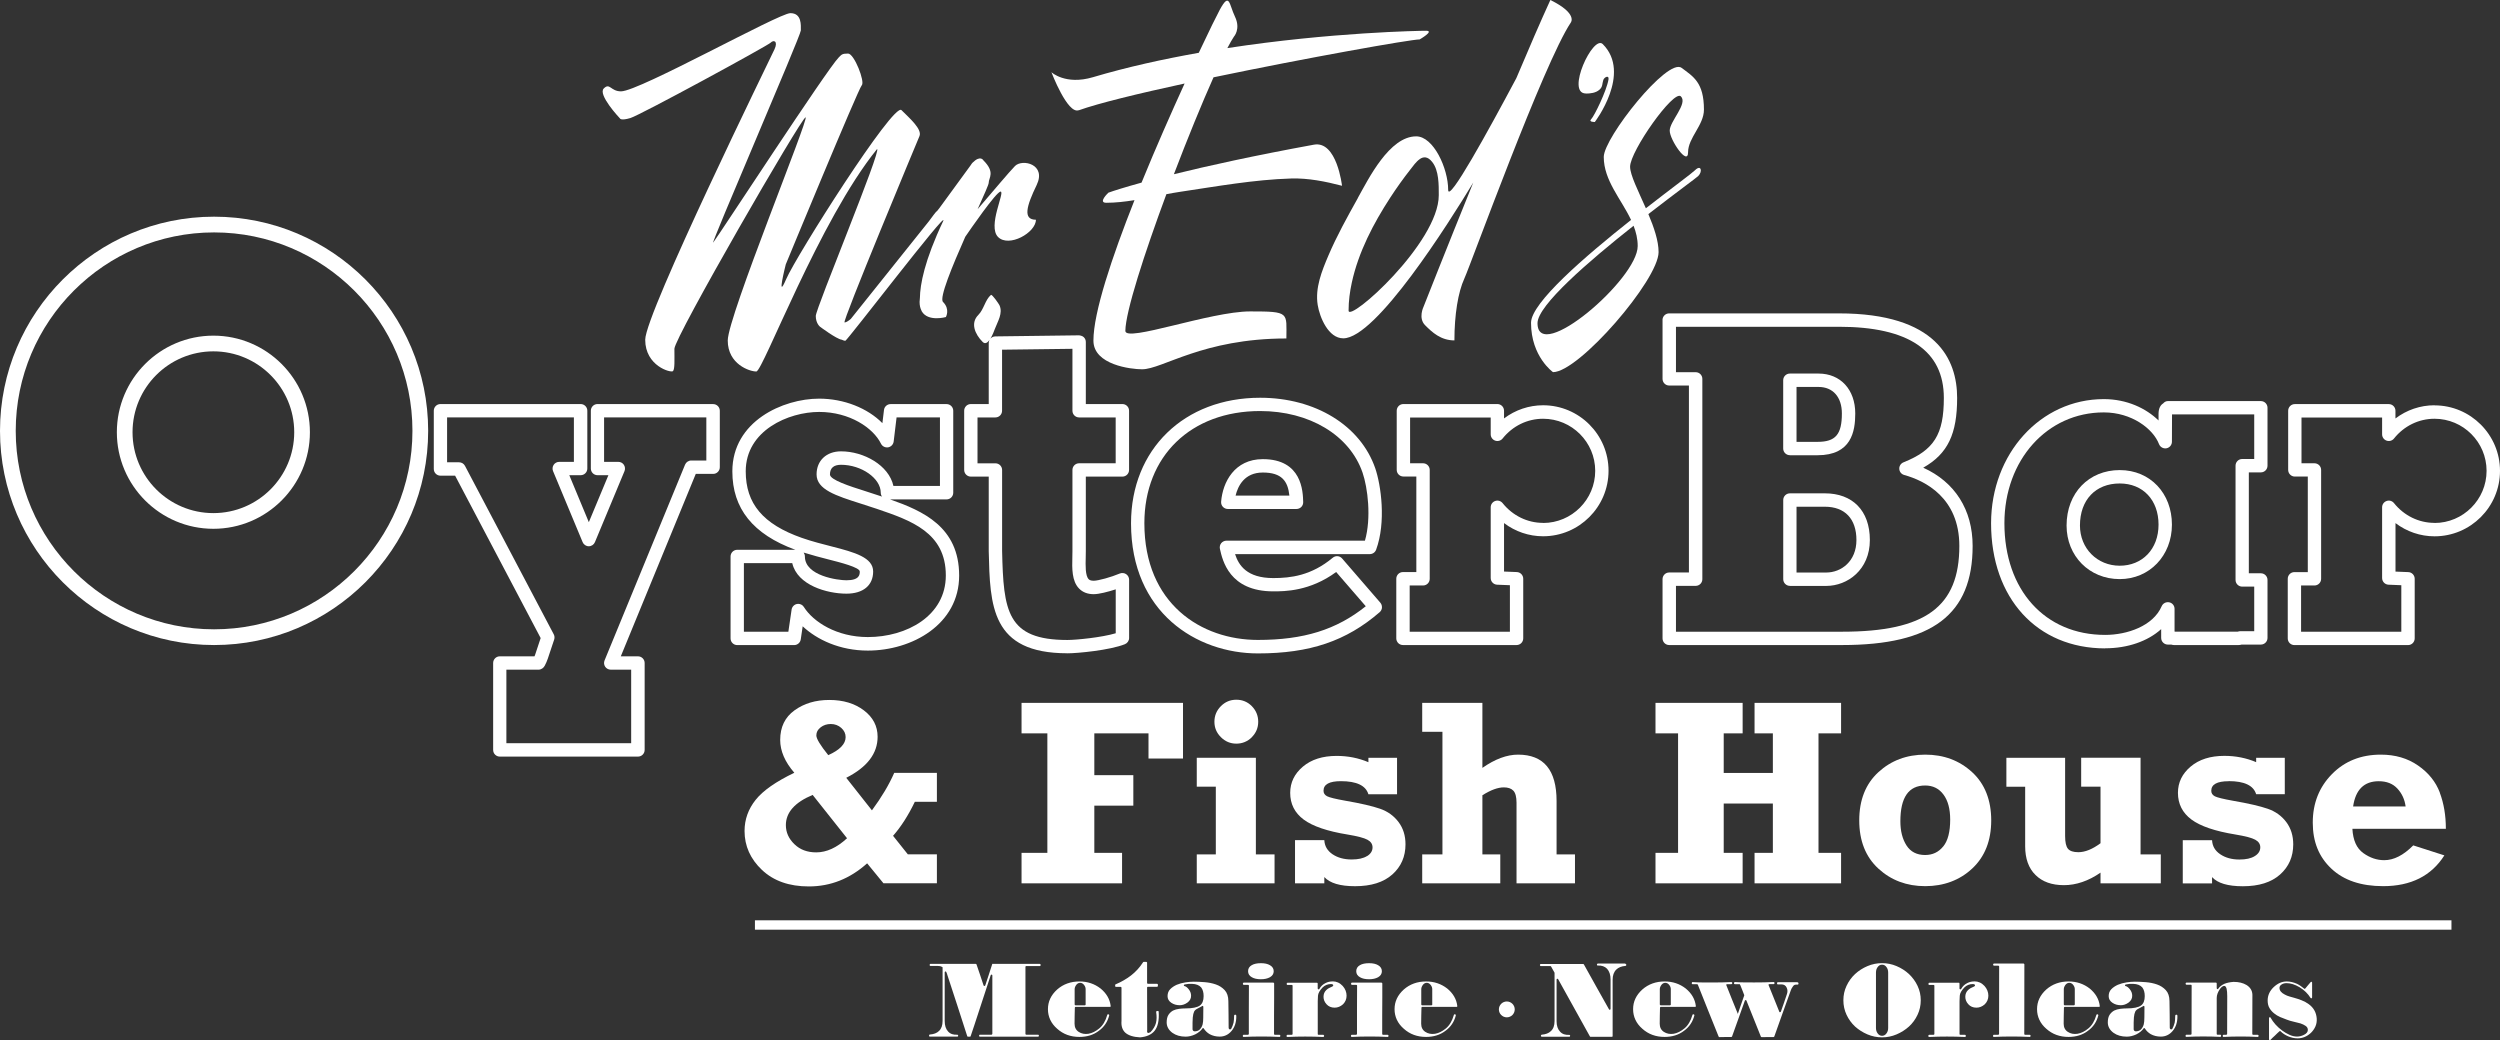 <svg width="262" height="109" viewBox="0 0 262 109" fill="none" xmlns="http://www.w3.org/2000/svg">
<rect x="0" y="0" width="262" height="109" fill="#333333" stroke="none"/>
<path d="M84.775 92.898C87.038 92.898 89.075 92.091 90.876 90.477L92.588 92.569H98.187V89.536H95.142L93.592 87.592C94.423 86.652 95.186 85.46 95.875 84.028H98.187V80.996H93.715C93.174 82.236 92.391 83.546 91.378 84.924L88.686 81.513C90.881 80.4 91.973 78.968 91.973 77.215C91.973 76.093 91.491 75.167 90.531 74.444C89.572 73.72 88.367 73.356 86.915 73.356C85.464 73.356 84.268 73.72 83.264 74.444C82.261 75.167 81.764 76.201 81.764 77.545C81.764 78.697 82.256 79.844 83.245 80.986C81.316 81.911 79.963 82.856 79.19 83.826C78.418 84.796 78.029 85.884 78.029 87.09C78.029 88.66 78.639 90.019 79.855 91.171C81.075 92.322 82.708 92.898 84.765 92.898H84.775ZM86.005 76.221C86.31 75.989 86.664 75.876 87.073 75.876C87.481 75.876 87.865 76.014 88.165 76.285C88.47 76.555 88.622 76.88 88.622 77.25C88.622 77.963 88.017 78.593 86.802 79.14C85.97 78.106 85.552 77.417 85.552 77.072C85.552 76.728 85.705 76.452 86.01 76.221H86.005ZM85.168 83.309L88.77 87.848C87.702 88.837 86.625 89.329 85.537 89.329C84.603 89.329 83.84 89.044 83.25 88.468C82.654 87.892 82.359 87.228 82.359 86.474C82.359 85.14 83.299 84.087 85.173 83.304L85.168 83.309Z" fill="white"/>
<path d="M123.979 79.494V73.661H107.058V76.856H109.764V89.379H107.058V92.573H117.592V89.379H114.685V84.432H118.773V81.237H114.685V76.856H120.363V79.494H123.979Z" fill="white"/>
<path d="M125.421 89.541V92.573H133.573V89.541H131.615V79.415H125.421V82.443H127.418V89.541H125.421Z" fill="white"/>
<path d="M131.187 77.259C131.635 76.811 131.861 76.27 131.861 75.64C131.861 75.01 131.64 74.468 131.197 74.01C130.754 73.558 130.208 73.331 129.568 73.331C128.929 73.331 128.392 73.558 127.945 74.01C127.497 74.463 127.271 75.005 127.271 75.64C127.271 76.275 127.497 76.802 127.949 77.254C128.402 77.707 128.943 77.934 129.568 77.934C130.193 77.934 130.744 77.707 131.192 77.264L131.187 77.259Z" fill="white"/>
<path d="M143.266 89.713C142.882 89.955 142.346 90.073 141.657 90.073C140.86 90.073 140.191 89.891 139.645 89.522C139.104 89.152 138.818 88.665 138.789 88.045H135.718V92.573H138.789V91.914C139.369 92.554 140.442 92.874 142.011 92.874C143.694 92.874 144.998 92.465 145.918 91.643C146.838 90.821 147.296 89.768 147.296 88.483C147.296 87.577 147.055 86.799 146.567 86.15C146.08 85.5 145.436 85.037 144.629 84.756C143.822 84.476 142.607 84.195 140.988 83.915C139.965 83.733 139.33 83.575 139.079 83.447C138.828 83.314 138.705 83.122 138.705 82.871C138.705 82.202 139.31 81.867 140.525 81.867C142.174 81.867 143.133 82.325 143.409 83.24H146.41V79.42H143.409V79.878C142.375 79.44 141.268 79.219 140.078 79.219C138.612 79.219 137.431 79.593 136.545 80.341C135.659 81.089 135.212 82.005 135.212 83.093C135.212 84.254 135.684 85.185 136.624 85.889C137.564 86.588 139.104 87.114 141.229 87.459C142.262 87.631 142.956 87.813 143.31 88.005C143.665 88.197 143.842 88.463 143.842 88.808C143.842 89.177 143.65 89.487 143.266 89.723V89.713Z" fill="white"/>
<path d="M165.058 92.573V89.541H163.129V83.939C163.129 80.705 161.786 79.086 159.094 79.086C157.923 79.086 156.678 79.548 155.355 80.474V73.661H149.047V76.693H151.168V89.541H149.047V92.573H157.23V89.541H155.355V83.344C156.226 82.792 156.974 82.517 157.599 82.517C158.041 82.517 158.376 82.63 158.597 82.861C158.819 83.093 158.932 83.516 158.932 84.131V92.573H165.062H165.058Z" fill="white"/>
<path d="M192.945 76.856V73.661H183.877V76.856H185.796V81.005H180.645V76.856H182.628V73.661H173.496V76.856H175.862V89.379H173.496V92.573H182.628V89.379H180.645V84.21H185.796V89.379H183.877V92.573H192.945V89.379H190.579V76.856H192.945Z" fill="white"/>
<path d="M201.762 79.086C199.824 79.086 198.185 79.701 196.852 80.927C195.518 82.152 194.849 83.841 194.849 85.977C194.849 88.114 195.518 89.802 196.852 91.028C198.185 92.254 199.824 92.869 201.762 92.869C203.701 92.869 205.383 92.249 206.702 91.008C208.021 89.768 208.68 88.089 208.68 85.977C208.68 83.865 208.016 82.152 206.682 80.927C205.349 79.701 203.711 79.086 201.762 79.086ZM203.647 88.709C203.159 89.31 202.53 89.605 201.752 89.605C200.881 89.605 200.232 89.27 199.804 88.606C199.376 87.941 199.159 87.095 199.159 86.071C199.159 83.57 200.025 82.32 201.757 82.32C202.564 82.32 203.204 82.635 203.671 83.265C204.144 83.895 204.38 84.771 204.38 85.894C204.38 87.173 204.139 88.109 203.652 88.709H203.647Z" fill="white"/>
<path d="M226.452 92.573V89.541H224.331V79.411H218.107V82.443H220.134V88.37C219.293 88.995 218.515 89.31 217.812 89.31C217.285 89.31 216.926 89.192 216.724 88.951C216.523 88.709 216.424 88.266 216.424 87.612V79.415H210.269V82.448H212.237V88.685C212.237 89.979 212.596 90.988 213.32 91.697C214.038 92.411 215.032 92.765 216.301 92.765C217.571 92.765 218.875 92.327 220.134 91.451V92.573H226.452Z" fill="white"/>
<path d="M233.561 81.862C235.21 81.862 236.169 82.32 236.445 83.235H239.446V79.415H236.445V79.873C235.411 79.435 234.304 79.214 233.114 79.214C231.647 79.214 230.467 79.588 229.581 80.336C228.695 81.084 228.248 82 228.248 83.088C228.248 84.249 228.72 85.18 229.66 85.884C230.599 86.583 232.139 87.109 234.265 87.454C235.298 87.626 235.992 87.808 236.346 88C236.7 88.192 236.878 88.458 236.878 88.803C236.878 89.172 236.686 89.482 236.302 89.718C235.918 89.96 235.382 90.078 234.693 90.078C233.896 90.078 233.227 89.896 232.681 89.526C232.134 89.157 231.854 88.67 231.824 88.05H228.754V92.578H231.824V91.919C232.405 92.559 233.478 92.879 235.047 92.879C236.73 92.879 238.034 92.47 238.954 91.648C239.874 90.826 240.331 89.772 240.331 88.488C240.331 87.582 240.09 86.804 239.603 86.154C239.116 85.505 238.472 85.042 237.665 84.761C236.858 84.481 235.643 84.2 234.024 83.92C233 83.737 232.366 83.58 232.115 83.452C231.864 83.319 231.741 83.127 231.741 82.876C231.741 82.207 232.346 81.872 233.561 81.872V81.862Z" fill="white"/>
<path d="M255.697 83.068C255.269 81.936 254.511 80.986 253.414 80.228C252.317 79.465 251.018 79.086 249.513 79.086C247.436 79.086 245.729 79.765 244.391 81.124C243.052 82.482 242.378 84.18 242.378 86.209C242.378 88.237 243.028 89.812 244.327 91.033C245.626 92.258 247.436 92.869 249.754 92.869C252.661 92.869 254.802 91.796 256.17 89.644L252.908 88.596C251.884 89.63 250.871 90.147 249.862 90.147C249.094 90.147 248.361 89.896 247.667 89.398C246.974 88.901 246.595 88.055 246.531 86.858H256.327C256.327 85.46 256.115 84.2 255.687 83.063L255.697 83.068ZM246.605 84.525C246.861 82.758 247.756 81.872 249.296 81.872C250.123 81.872 250.772 82.128 251.249 82.645C251.727 83.162 252.012 83.787 252.11 84.52H246.605V84.525Z" fill="white"/>
<path d="M108.977 101.011H103.983V101.055L103.973 101.075L103.619 102.172L103.255 103.27C103.255 103.27 103.235 103.3 103.221 103.314C103.191 103.329 103.176 103.334 103.166 103.334C103.157 103.334 103.142 103.329 103.112 103.314C103.098 103.3 103.088 103.285 103.078 103.27L102.714 102.172L102.34 101.075C102.34 101.075 102.33 101.045 102.305 101.03C102.291 101.016 102.271 101.011 102.251 101.011H97.523C97.489 101.011 97.464 101.021 97.459 101.045C97.439 101.06 97.425 101.08 97.425 101.099V101.144C97.425 101.173 97.434 101.188 97.459 101.198C97.464 101.217 97.489 101.232 97.523 101.232H98.291C98.35 101.232 98.423 101.237 98.527 101.252C98.625 101.281 98.699 101.311 98.738 101.336C98.758 101.336 98.773 101.345 98.773 101.37C98.778 101.375 98.783 101.39 98.783 101.414V106.987C98.783 107.454 98.66 107.809 98.409 108.045C98.182 108.267 97.862 108.39 97.449 108.419C97.415 108.424 97.39 108.439 97.385 108.454C97.371 108.468 97.366 108.488 97.366 108.508V108.552C97.366 108.552 97.371 108.587 97.385 108.616C97.415 108.631 97.434 108.636 97.449 108.636H100.332C100.332 108.636 100.367 108.631 100.396 108.616C100.411 108.587 100.416 108.567 100.416 108.552V108.532C100.416 108.532 100.416 108.498 100.406 108.488L100.387 108.468C100.387 108.468 100.382 108.449 100.367 108.449C100.362 108.449 100.352 108.449 100.347 108.444C100.342 108.444 100.332 108.439 100.328 108.439C99.914 108.468 99.59 108.355 99.358 108.099C99.122 107.843 99.004 107.474 99.004 107.001V101.897C99.004 101.897 99.009 101.857 99.024 101.843C99.038 101.828 99.053 101.818 99.068 101.808C99.097 101.808 99.117 101.808 99.132 101.818C99.147 101.833 99.156 101.848 99.166 101.862C99.181 101.892 99.201 101.941 99.23 102.01C99.26 102.079 99.275 102.138 99.284 102.182L100.332 105.387L101.366 108.591L101.376 108.611L101.395 108.631C101.395 108.631 101.42 108.641 101.449 108.641H101.651C101.651 108.641 101.69 108.641 101.705 108.631C101.72 108.616 101.725 108.601 101.725 108.587L102.109 107.444L103.826 102.202C103.826 102.202 103.836 102.168 103.86 102.148C103.875 102.143 103.895 102.138 103.924 102.138L103.944 102.158C103.944 102.158 103.964 102.168 103.978 102.168C103.993 102.197 103.998 102.212 103.998 102.222V108.35C103.998 108.35 103.988 108.39 103.964 108.404C103.949 108.424 103.929 108.439 103.909 108.439H102.694C102.694 108.439 102.66 108.444 102.63 108.459C102.615 108.488 102.611 108.508 102.611 108.523V108.557C102.611 108.557 102.615 108.591 102.63 108.621C102.66 108.636 102.679 108.641 102.694 108.641H108.79C108.82 108.641 108.839 108.636 108.854 108.621C108.869 108.591 108.874 108.572 108.874 108.557V108.523C108.874 108.523 108.869 108.488 108.854 108.459C108.839 108.444 108.82 108.439 108.79 108.439H107.55C107.55 108.439 107.506 108.429 107.486 108.404C107.472 108.39 107.467 108.37 107.467 108.35V101.326C107.467 101.326 107.472 101.291 107.486 101.262C107.516 101.247 107.536 101.242 107.55 101.242H108.972C109.002 101.242 109.022 101.232 109.036 101.208C109.051 101.203 109.056 101.183 109.056 101.153V101.109C109.056 101.08 109.051 101.065 109.036 101.055C109.022 101.035 109.002 101.021 108.972 101.021L108.977 101.011Z" fill="white"/>
<path d="M115.339 103.595C114.704 103.103 113.971 102.857 113.13 102.857C112.21 102.857 111.432 103.137 110.793 103.698C110.143 104.284 109.824 104.968 109.824 105.761C109.824 106.554 110.148 107.257 110.793 107.814C111.427 108.385 112.205 108.67 113.13 108.67C113.922 108.67 114.596 108.459 115.157 108.03C115.713 107.627 116.077 107.085 116.244 106.416V106.371C116.244 106.371 116.239 106.352 116.225 106.337C116.225 106.332 116.21 106.317 116.18 106.302H116.136L116.126 106.293C116.082 106.312 116.067 106.322 116.072 106.312C116.057 106.317 116.048 106.342 116.038 106.376C115.861 106.997 115.58 107.464 115.206 107.774C114.827 108.089 114.448 108.276 114.065 108.34C113.681 108.399 113.341 108.331 113.051 108.143C112.761 107.956 112.613 107.666 112.613 107.282L112.623 106.45L112.643 105.608C112.643 105.608 112.648 105.569 112.662 105.554C112.667 105.535 112.692 105.52 112.726 105.52H116.358L116.377 105.5C116.377 105.5 116.397 105.475 116.397 105.466V105.421C116.313 104.708 115.954 104.097 115.329 103.585L115.339 103.595ZM113.779 105.274C113.779 105.274 113.77 105.318 113.745 105.338C113.73 105.352 113.71 105.357 113.681 105.357H112.722C112.692 105.357 112.672 105.352 112.658 105.338C112.638 105.318 112.623 105.293 112.623 105.274V103.659C112.623 103.516 112.682 103.369 112.795 103.211C112.908 103.068 113.046 102.999 113.199 102.999C113.351 102.999 113.484 103.068 113.602 103.211C113.715 103.354 113.774 103.502 113.774 103.659V105.274H113.779Z" fill="white"/>
<path d="M121.425 106.002C121.425 106.002 121.406 105.978 121.406 105.968C121.401 105.963 121.386 105.958 121.371 105.958C121.366 105.953 121.352 105.948 121.327 105.948L121.283 105.958H121.238C121.238 105.958 121.219 105.968 121.204 105.968L121.184 105.987V105.997C121.184 105.997 121.174 106.017 121.174 106.032C121.169 106.037 121.165 106.051 121.165 106.066C121.233 106.494 121.229 106.873 121.145 107.208C121.051 107.548 120.864 107.868 120.579 108.158L120.559 108.178C120.412 108.257 120.313 108.276 120.269 108.232C120.21 108.173 120.2 108.07 120.225 107.922V107.902L120.215 103.502C120.215 103.472 120.22 103.452 120.235 103.438C120.249 103.423 120.279 103.418 120.318 103.418H121.258C121.258 103.418 121.297 103.413 121.312 103.398C121.332 103.378 121.347 103.354 121.347 103.334V103.186C121.347 103.186 121.337 103.142 121.312 103.122C121.297 103.108 121.278 103.103 121.258 103.103H120.299C120.299 103.103 120.254 103.093 120.235 103.068C120.22 103.054 120.215 103.034 120.215 103.014V100.888C120.215 100.888 120.205 100.843 120.181 100.824C120.166 100.809 120.146 100.804 120.126 100.804H119.871C119.871 100.804 119.836 100.804 119.826 100.814L119.792 100.848C119.438 101.395 119.014 101.857 118.522 102.236C118.045 102.601 117.514 102.906 116.923 103.157C116.909 103.162 116.899 103.172 116.884 103.182C116.869 103.191 116.869 103.211 116.869 103.241V103.339C116.869 103.369 116.874 103.388 116.889 103.403C116.904 103.418 116.923 103.423 116.953 103.423H117.445C117.445 103.423 117.484 103.428 117.499 103.442C117.519 103.462 117.533 103.487 117.533 103.506V106.997C117.489 107.523 117.622 107.932 117.927 108.222C118.257 108.513 118.768 108.68 119.477 108.715H119.487C120.161 108.655 120.663 108.434 120.992 108.04C121.342 107.612 121.489 106.942 121.43 106.032C121.425 106.027 121.42 106.012 121.42 105.997L121.425 106.002Z" fill="white"/>
<path d="M129.45 106.342C129.371 106.342 129.332 106.386 129.332 106.48C129.332 106.755 129.312 106.987 129.278 107.174C129.214 107.425 129.13 107.636 129.032 107.814C128.997 107.878 128.943 107.897 128.87 107.878C128.801 107.848 128.761 107.789 128.761 107.696L128.751 106.307L128.732 104.909C128.727 104.417 128.599 104.038 128.348 103.767C128.097 103.497 127.792 103.3 127.428 103.172C127.064 103.044 126.67 102.965 126.247 102.931C125.824 102.896 125.44 102.881 125.101 102.881C124.835 102.881 124.545 102.906 124.225 102.955C123.905 103.004 123.605 103.088 123.329 103.201C123.054 103.324 122.823 103.477 122.636 103.669C122.449 103.861 122.36 104.102 122.36 104.397C122.36 104.693 122.493 104.914 122.754 105.092C123.005 105.264 123.3 105.347 123.639 105.347C123.915 105.347 124.186 105.254 124.441 105.072C124.707 104.875 124.835 104.629 124.825 104.343C124.825 104.107 124.742 103.885 124.579 103.679C124.432 103.487 124.279 103.374 124.131 103.339C124.087 103.334 124.067 103.305 124.067 103.255C124.067 103.211 124.097 103.186 124.151 103.172C124.299 103.142 124.441 103.122 124.569 103.108H124.924C125.357 103.122 125.676 103.246 125.883 103.482C126.055 103.708 126.139 104.013 126.139 104.388C126.139 104.855 126.011 105.185 125.755 105.372C125.47 105.579 124.958 105.682 124.22 105.682C124.013 105.682 123.797 105.697 123.566 105.727C123.334 105.756 123.123 105.815 122.931 105.909C122.739 106.017 122.582 106.165 122.454 106.357C122.331 106.549 122.267 106.814 122.267 107.159C122.272 107.587 122.473 107.947 122.862 108.237C123.241 108.508 123.703 108.641 124.259 108.641C124.579 108.641 124.909 108.562 125.253 108.404C125.593 108.232 125.849 108.025 126.021 107.774C126.036 107.74 126.065 107.73 126.104 107.74C126.124 107.745 126.144 107.764 126.159 107.794C126.316 108.035 126.518 108.232 126.769 108.38C127.084 108.552 127.433 108.636 127.826 108.636C128.309 108.636 128.722 108.444 129.052 108.06C129.401 107.656 129.573 107.129 129.563 106.48C129.563 106.381 129.524 106.332 129.445 106.342H129.45ZM126.104 106.135C126.104 106.317 126.1 106.48 126.1 106.622C126.1 106.928 126.08 107.169 126.036 107.351C125.967 107.607 125.844 107.809 125.671 107.947C125.529 108.04 125.371 108.084 125.204 108.084C125.145 108.084 125.096 108.065 125.042 108.02C124.997 107.961 124.978 107.912 124.978 107.873C124.973 107.326 124.978 106.913 125.002 106.637C125.027 106.362 125.076 106.155 125.145 106.012C125.214 105.884 125.322 105.786 125.46 105.722C125.598 105.658 125.78 105.559 126.001 105.431C126.006 105.411 126.031 105.407 126.065 105.421C126.099 105.451 126.114 105.49 126.109 105.539C126.109 105.751 126.109 105.953 126.104 106.13V106.135Z" fill="white"/>
<path d="M132.141 102.625C132.52 102.625 132.835 102.556 133.091 102.414C133.357 102.256 133.485 102.049 133.485 101.784C133.485 101.518 133.352 101.301 133.091 101.153C132.855 101.011 132.54 100.942 132.141 100.942C131.743 100.942 131.418 101.011 131.192 101.144C130.926 101.291 130.798 101.508 130.798 101.784C130.798 102.059 130.931 102.271 131.192 102.414C131.428 102.556 131.743 102.625 132.141 102.625Z" fill="white"/>
<path d="M134.095 108.444H133.603C133.573 108.444 133.554 108.439 133.539 108.424C133.524 108.409 133.519 108.39 133.519 108.36V106.48L133.529 104.589V103.073C133.529 103.044 133.519 103.024 133.495 103.009C133.48 102.99 133.46 102.975 133.44 102.975H130.355C130.321 102.975 130.296 102.985 130.291 103.009C130.272 103.024 130.257 103.044 130.257 103.073V103.118C130.257 103.152 130.267 103.177 130.291 103.182C130.296 103.201 130.321 103.216 130.355 103.216H130.803C130.833 103.216 130.852 103.221 130.867 103.236C130.882 103.25 130.887 103.27 130.887 103.3L130.877 105.83V108.36C130.877 108.36 130.867 108.404 130.843 108.424C130.828 108.439 130.808 108.444 130.779 108.444H130.331C130.331 108.444 130.287 108.454 130.267 108.478C130.252 108.493 130.247 108.513 130.247 108.532V108.587C130.247 108.587 130.252 108.621 130.267 108.651C130.296 108.665 130.316 108.67 130.331 108.67C130.636 108.655 130.946 108.646 131.261 108.636C131.576 108.631 131.886 108.626 132.201 108.626C132.515 108.626 132.825 108.626 133.14 108.636C133.455 108.646 133.77 108.655 134.09 108.67C134.11 108.67 134.129 108.665 134.144 108.651C134.164 108.631 134.178 108.606 134.178 108.587V108.532C134.178 108.503 134.169 108.488 134.144 108.478C134.129 108.459 134.11 108.444 134.09 108.444H134.095Z" fill="white"/>
<path d="M139.655 102.852C139.379 102.852 139.133 102.911 138.917 103.024C138.641 103.157 138.42 103.364 138.267 103.644C138.252 103.674 138.233 103.689 138.203 103.689C138.174 103.689 138.149 103.679 138.129 103.664C138.11 103.644 138.095 103.62 138.095 103.585V103.093C138.095 103.049 138.085 103.024 138.07 103.009C138.051 102.994 138.026 102.99 137.992 102.99H134.941C134.907 102.99 134.882 102.999 134.867 103.014C134.853 103.034 134.848 103.054 134.848 103.083V103.127C134.848 103.162 134.853 103.186 134.867 103.201C134.882 103.216 134.907 103.221 134.941 103.221H135.379C135.408 103.221 135.428 103.226 135.443 103.241C135.458 103.255 135.463 103.275 135.463 103.305V108.365C135.463 108.365 135.453 108.409 135.428 108.429C135.413 108.444 135.394 108.449 135.364 108.449H134.916C134.916 108.449 134.872 108.459 134.853 108.483C134.838 108.498 134.833 108.518 134.833 108.537V108.591C134.833 108.591 134.838 108.626 134.853 108.655C134.882 108.67 134.902 108.675 134.916 108.675C135.222 108.66 135.531 108.651 135.846 108.641C136.161 108.631 136.471 108.631 136.786 108.631C137.101 108.631 137.411 108.631 137.726 108.641C138.041 108.651 138.356 108.66 138.675 108.675C138.695 108.675 138.715 108.67 138.73 108.655C138.749 108.636 138.764 108.611 138.764 108.591V108.537C138.764 108.508 138.754 108.493 138.73 108.483C138.715 108.463 138.695 108.449 138.675 108.449H138.183C138.154 108.449 138.134 108.444 138.12 108.429C138.105 108.414 138.1 108.395 138.1 108.365V104.914C138.1 104.801 138.11 104.614 138.124 104.353C138.144 104.092 138.302 103.807 138.602 103.492C138.843 103.25 139.148 103.127 139.507 103.127C139.605 103.127 139.679 103.162 139.719 103.226C139.738 103.305 139.694 103.364 139.581 103.408C139.473 103.452 139.369 103.502 139.266 103.556C139.163 103.615 139.074 103.679 138.995 103.757C138.803 103.945 138.705 104.176 138.705 104.461C138.705 104.747 138.808 105.013 139.015 105.239C139.227 105.48 139.512 105.603 139.871 105.603C140.191 105.603 140.481 105.485 140.747 105.249C140.998 104.998 141.121 104.698 141.121 104.343C141.121 103.989 140.988 103.634 140.717 103.329C140.417 103.009 140.068 102.847 139.66 102.847L139.655 102.852Z" fill="white"/>
<path d="M143.478 102.625C143.856 102.625 144.171 102.556 144.427 102.414C144.693 102.256 144.821 102.049 144.821 101.784C144.821 101.518 144.688 101.301 144.427 101.153C144.191 101.011 143.876 100.942 143.478 100.942C143.079 100.942 142.754 101.011 142.528 101.144C142.262 101.291 142.134 101.508 142.134 101.784C142.134 102.059 142.267 102.271 142.528 102.414C142.764 102.556 143.079 102.625 143.478 102.625Z" fill="white"/>
<path d="M145.431 108.444H144.939C144.909 108.444 144.89 108.439 144.875 108.424C144.86 108.409 144.855 108.39 144.855 108.36V106.48L144.865 104.589V103.073C144.865 103.044 144.855 103.024 144.831 103.009C144.816 102.99 144.796 102.975 144.777 102.975H141.692C141.657 102.975 141.633 102.985 141.628 103.009C141.608 103.024 141.593 103.044 141.593 103.073V103.118C141.593 103.152 141.603 103.177 141.628 103.182C141.633 103.201 141.657 103.216 141.692 103.216H142.139C142.169 103.216 142.189 103.221 142.203 103.236C142.218 103.25 142.223 103.27 142.223 103.3L142.213 105.83V108.36C142.213 108.36 142.203 108.404 142.179 108.424C142.164 108.439 142.144 108.444 142.115 108.444H141.667C141.667 108.444 141.623 108.454 141.603 108.478C141.588 108.493 141.583 108.513 141.583 108.532V108.587C141.583 108.587 141.588 108.621 141.603 108.651C141.633 108.665 141.652 108.67 141.667 108.67C141.972 108.655 142.282 108.646 142.597 108.636C142.912 108.626 143.222 108.626 143.537 108.626C143.852 108.626 144.162 108.626 144.476 108.636C144.791 108.641 145.106 108.655 145.426 108.67C145.446 108.67 145.465 108.665 145.48 108.651C145.5 108.631 145.515 108.606 145.515 108.587V108.532C145.515 108.503 145.505 108.488 145.48 108.478C145.465 108.459 145.446 108.444 145.426 108.444H145.431Z" fill="white"/>
<path d="M151.665 103.595C151.03 103.103 150.297 102.857 149.456 102.857C148.536 102.857 147.758 103.137 147.119 103.698C146.469 104.284 146.149 104.968 146.149 105.761C146.149 106.554 146.474 107.257 147.119 107.814C147.753 108.385 148.531 108.67 149.456 108.67C150.248 108.67 150.922 108.459 151.483 108.03C152.039 107.627 152.403 107.085 152.57 106.416V106.371C152.57 106.371 152.565 106.352 152.55 106.337C152.55 106.332 152.536 106.317 152.506 106.302H152.462L152.452 106.293C152.408 106.312 152.393 106.322 152.398 106.312C152.383 106.317 152.373 106.342 152.363 106.376C152.186 106.997 151.906 107.464 151.532 107.774C151.153 108.089 150.774 108.276 150.39 108.34C150.007 108.399 149.667 108.331 149.377 108.143C149.087 107.956 148.939 107.666 148.939 107.282L148.949 106.45L148.969 105.608C148.969 105.608 148.973 105.569 148.988 105.554C148.993 105.535 149.018 105.52 149.052 105.52H152.683L152.703 105.5C152.703 105.5 152.723 105.475 152.723 105.466V105.421C152.639 104.708 152.28 104.097 151.655 103.585L151.665 103.595ZM150.105 105.274C150.105 105.274 150.095 105.318 150.071 105.338C150.056 105.352 150.036 105.357 150.007 105.357H149.047C149.018 105.357 148.998 105.352 148.983 105.338C148.964 105.318 148.949 105.293 148.949 105.274V103.659C148.949 103.516 149.008 103.369 149.121 103.211C149.234 103.068 149.372 102.999 149.525 102.999C149.677 102.999 149.81 103.068 149.928 103.211C150.041 103.354 150.1 103.502 150.1 103.659V105.274H150.105Z" fill="white"/>
<path d="M170.332 100.981H167.459C167.424 100.981 167.4 100.991 167.395 101.016C167.375 101.03 167.36 101.05 167.36 101.08V101.124L167.37 101.134C167.37 101.134 167.375 101.153 167.39 101.168L167.4 101.188H167.454C167.857 101.168 168.182 101.281 168.423 101.528C168.664 101.798 168.787 102.172 168.787 102.65V105.736C168.787 105.736 168.782 105.776 168.767 105.791C168.753 105.805 168.738 105.815 168.723 105.825C168.694 105.825 168.679 105.825 168.669 105.815C168.649 105.815 168.635 105.805 168.625 105.781L167.301 103.423L165.987 101.065C165.987 101.065 165.973 101.065 165.968 101.055C165.963 101.045 165.958 101.04 165.958 101.035H165.924L165.914 101.025H161.471C161.471 101.025 161.426 101.035 161.407 101.06C161.392 101.075 161.387 101.094 161.387 101.114V101.158C161.387 101.158 161.392 101.198 161.407 101.213C161.426 101.232 161.451 101.247 161.471 101.247H162.474C162.474 101.247 162.509 101.247 162.519 101.257L162.553 101.291L162.725 101.601L162.907 101.921V101.941C162.907 101.941 162.917 101.946 162.917 101.961V107.001C162.917 107.479 162.789 107.828 162.533 108.06C162.307 108.281 161.987 108.404 161.574 108.434L161.51 108.468C161.51 108.468 161.49 108.503 161.49 108.523V108.567C161.49 108.567 161.5 108.611 161.525 108.631C161.54 108.646 161.554 108.651 161.579 108.651H164.462C164.492 108.651 164.511 108.646 164.526 108.631C164.541 108.601 164.546 108.582 164.546 108.567V108.503L164.526 108.483C164.526 108.483 164.502 108.463 164.492 108.463H164.472L164.462 108.454C164.044 108.483 163.719 108.37 163.493 108.114C163.252 107.863 163.129 107.499 163.129 107.016V102.66C163.129 102.66 163.134 102.62 163.149 102.606C163.163 102.591 163.178 102.581 163.193 102.571C163.222 102.571 163.237 102.571 163.247 102.581C163.262 102.581 163.276 102.591 163.291 102.615L166.622 108.616L166.657 108.651C166.657 108.651 166.676 108.66 166.701 108.66H168.92C168.92 108.66 168.954 108.655 168.984 108.641C168.999 108.611 169.004 108.591 169.004 108.577V102.679C169.004 102.217 169.131 101.862 169.387 101.611C169.609 101.39 169.929 101.262 170.347 101.227C170.366 101.227 170.386 101.222 170.401 101.208C170.421 101.188 170.435 101.163 170.435 101.144V101.109C170.435 101.08 170.425 101.06 170.401 101.045C170.386 101.025 170.366 101.011 170.337 101.011L170.332 100.981Z" fill="white"/>
<path d="M176.664 103.595C176.03 103.103 175.296 102.857 174.455 102.857C173.535 102.857 172.758 103.137 172.118 103.698C171.469 104.284 171.149 104.968 171.149 105.761C171.149 106.554 171.473 107.257 172.118 107.814C172.753 108.385 173.53 108.67 174.455 108.67C175.247 108.67 175.921 108.459 176.482 108.03C177.038 107.627 177.402 107.085 177.57 106.416V106.371C177.57 106.371 177.565 106.352 177.55 106.337C177.55 106.332 177.535 106.317 177.506 106.302H177.461L177.451 106.293C177.407 106.312 177.392 106.322 177.397 106.312C177.383 106.317 177.373 106.342 177.363 106.376C177.186 106.997 176.905 107.464 176.531 107.774C176.157 108.084 175.774 108.276 175.39 108.34C175.006 108.399 174.667 108.331 174.376 108.143C174.086 107.956 173.938 107.666 173.938 107.282L173.948 106.45L173.968 105.608C173.968 105.608 173.973 105.569 173.988 105.554C173.993 105.535 174.017 105.52 174.052 105.52H177.683L177.702 105.5C177.702 105.5 177.722 105.475 177.722 105.466V105.421C177.638 104.708 177.279 104.097 176.654 103.585L176.664 103.595ZM175.105 105.274C175.105 105.274 175.095 105.318 175.07 105.338C175.055 105.352 175.036 105.357 175.006 105.357H174.047C174.017 105.357 173.998 105.352 173.983 105.338C173.963 105.318 173.948 105.293 173.948 105.274V103.659C173.948 103.516 174.007 103.369 174.121 103.211C174.234 103.068 174.371 102.999 174.524 102.999C174.677 102.999 174.809 103.068 174.927 103.211C175.041 103.354 175.1 103.502 175.1 103.659V105.274H175.105Z" fill="white"/>
<path d="M188.394 102.935H186.303C186.268 102.935 186.244 102.97 186.229 103.044C186.229 103.122 186.259 103.162 186.313 103.162H186.687C186.962 103.162 187.154 103.285 187.253 103.526C187.346 103.733 187.351 103.959 187.262 104.201L186.952 105.121L186.633 106.027L186.598 106.061C186.598 106.061 186.564 106.081 186.544 106.081H186.51L186.5 106.071C186.5 106.071 186.47 106.051 186.47 106.027L185.904 104.619L185.339 103.221C185.339 103.191 185.343 103.172 185.358 103.157C185.388 103.142 185.407 103.137 185.422 103.137H185.88C185.88 103.137 185.914 103.132 185.944 103.118C185.959 103.088 185.963 103.068 185.963 103.054V102.999C185.963 102.999 185.959 102.965 185.944 102.935C185.914 102.921 185.895 102.916 185.88 102.916C185.56 102.931 185.23 102.94 184.886 102.95C184.541 102.96 184.197 102.96 183.853 102.96C183.508 102.96 183.144 102.96 182.8 102.955C182.455 102.955 182.131 102.94 181.826 102.916C181.791 102.916 181.767 102.926 181.762 102.95C181.742 102.965 181.727 102.985 181.727 103.014V103.058C181.727 103.093 181.737 103.118 181.762 103.122C181.767 103.137 181.791 103.142 181.826 103.142H182.293C182.293 103.142 182.332 103.147 182.347 103.162C182.347 103.177 182.347 103.186 182.357 103.201C182.362 103.211 182.372 103.221 182.377 103.226L182.588 103.748L182.79 104.269C182.79 104.269 182.8 104.289 182.8 104.304C182.8 104.319 182.8 104.329 182.79 104.338L182.436 105.352L182.116 106.283V106.229L181.506 104.722L180.91 103.226C180.91 103.226 180.905 103.191 180.93 103.162C180.945 103.147 180.965 103.142 180.994 103.142H181.442C181.471 103.142 181.491 103.137 181.506 103.122C181.525 103.103 181.54 103.078 181.54 103.058V103.004C181.54 103.004 181.53 102.96 181.506 102.94C181.491 102.926 181.471 102.921 181.442 102.921C181.127 102.935 180.797 102.945 180.453 102.955C180.108 102.965 179.764 102.965 179.424 102.965C179.085 102.965 178.716 102.965 178.372 102.96C178.027 102.96 177.697 102.945 177.383 102.921C177.363 102.921 177.338 102.93 177.319 102.955C177.304 102.97 177.299 102.99 177.299 103.019V103.063C177.299 103.093 177.304 103.113 177.319 103.127C177.333 103.142 177.353 103.147 177.383 103.147H177.865C177.865 103.147 177.889 103.152 177.919 103.167C177.919 103.182 177.919 103.191 177.929 103.206C177.934 103.216 177.944 103.226 177.948 103.231L179.026 105.933L180.113 108.636C180.113 108.636 180.123 108.655 180.148 108.67C180.163 108.685 180.177 108.69 180.192 108.69L180.758 108.68H181.432C181.432 108.68 181.471 108.675 181.486 108.66C181.486 108.655 181.486 108.646 181.496 108.641C181.501 108.636 181.511 108.631 181.516 108.631L182.19 106.75L182.864 104.86C182.864 104.86 182.874 104.826 182.898 104.826C182.913 104.811 182.928 104.806 182.942 104.806C182.947 104.806 182.957 104.806 182.967 104.811C182.977 104.811 182.987 104.816 182.992 104.816C183.006 104.831 183.016 104.845 183.026 104.86L184.541 108.641L184.576 108.675C184.576 108.675 184.61 108.695 184.63 108.695L185.196 108.685H185.86C185.86 108.685 185.885 108.68 185.914 108.665C185.914 108.66 185.914 108.651 185.924 108.646C185.929 108.641 185.939 108.636 185.944 108.636L186.81 106.199L187.685 103.762C187.72 103.654 187.784 103.536 187.877 103.408C187.956 103.28 188.045 103.211 188.143 103.196L188.271 103.186H188.399C188.458 103.182 188.483 103.142 188.483 103.068C188.483 102.994 188.448 102.96 188.384 102.96L188.394 102.935ZM182.096 106.352L182.106 106.307L182.116 106.288L182.096 106.352Z" fill="white"/>
<path d="M200.06 102.079C199.681 101.729 199.248 101.454 198.761 101.247C198.274 101.04 197.767 100.937 197.24 100.937C196.714 100.937 196.197 101.04 195.71 101.247C195.223 101.454 194.79 101.729 194.411 102.079C194.033 102.433 193.737 102.847 193.516 103.319C193.294 103.792 193.186 104.289 193.186 104.826C193.186 105.362 193.294 105.874 193.516 106.347C193.737 106.819 194.037 107.233 194.411 107.582C194.79 107.922 195.223 108.198 195.71 108.404C196.197 108.611 196.709 108.715 197.24 108.715C197.772 108.715 198.274 108.611 198.761 108.404C199.248 108.198 199.681 107.922 200.06 107.582C200.439 107.233 200.739 106.824 200.96 106.347C201.186 105.874 201.295 105.367 201.295 104.826C201.295 104.284 201.182 103.792 200.96 103.319C200.739 102.847 200.434 102.438 200.06 102.079ZM197.88 107.73C197.88 107.956 197.821 108.148 197.698 108.306C197.575 108.468 197.423 108.552 197.24 108.552C197.058 108.552 196.896 108.468 196.783 108.306C196.66 108.148 196.601 107.956 196.601 107.73V101.931C196.601 101.695 196.66 101.498 196.783 101.345C196.896 101.183 197.049 101.099 197.24 101.099C197.432 101.099 197.58 101.183 197.698 101.345C197.821 101.503 197.88 101.7 197.88 101.931V107.73Z" fill="white"/>
<path d="M206.914 102.852C206.638 102.852 206.392 102.911 206.176 103.024C205.9 103.157 205.679 103.364 205.526 103.644C205.511 103.674 205.492 103.689 205.462 103.689C205.433 103.689 205.408 103.679 205.388 103.664C205.369 103.649 205.354 103.62 205.354 103.585V103.093C205.354 103.049 205.344 103.024 205.329 103.009C205.315 102.994 205.285 102.99 205.251 102.99H202.2C202.166 102.99 202.141 102.999 202.126 103.014C202.111 103.034 202.107 103.054 202.107 103.083V103.127C202.107 103.162 202.111 103.186 202.126 103.201C202.141 103.216 202.166 103.221 202.2 103.221H202.638C202.667 103.221 202.687 103.226 202.702 103.241C202.717 103.255 202.722 103.275 202.722 103.305V108.365C202.722 108.365 202.712 108.409 202.687 108.429C202.672 108.444 202.653 108.449 202.623 108.449H202.175C202.175 108.449 202.131 108.459 202.111 108.483C202.097 108.498 202.092 108.518 202.092 108.537V108.591C202.092 108.591 202.097 108.626 202.111 108.655C202.141 108.67 202.161 108.675 202.175 108.675C202.48 108.66 202.79 108.651 203.105 108.641C203.42 108.636 203.73 108.631 204.045 108.631C204.36 108.631 204.67 108.631 204.985 108.641C205.3 108.651 205.615 108.66 205.934 108.675C205.954 108.675 205.974 108.67 205.989 108.655C206.008 108.636 206.018 108.611 206.018 108.591V108.537C206.018 108.508 206.008 108.493 205.989 108.483C205.974 108.463 205.954 108.449 205.934 108.449H205.442C205.413 108.449 205.393 108.444 205.378 108.429C205.364 108.414 205.359 108.395 205.359 108.365V104.914C205.359 104.801 205.369 104.614 205.383 104.353C205.398 104.092 205.561 103.807 205.861 103.492C206.102 103.25 206.407 103.127 206.766 103.127C206.864 103.127 206.938 103.162 206.978 103.226C206.997 103.305 206.953 103.364 206.84 103.408C206.732 103.452 206.628 103.502 206.525 103.556C206.422 103.615 206.333 103.679 206.254 103.757C206.062 103.945 205.964 104.176 205.964 104.461C205.964 104.747 206.067 105.013 206.274 105.239C206.486 105.48 206.771 105.603 207.13 105.603C207.45 105.603 207.74 105.485 208.006 105.249C208.257 104.998 208.38 104.698 208.38 104.343C208.38 103.989 208.247 103.634 207.976 103.329C207.676 103.009 207.327 102.847 206.919 102.847L206.914 102.852Z" fill="white"/>
<path d="M212.719 108.444H212.227C212.198 108.444 212.178 108.439 212.163 108.424C212.149 108.409 212.144 108.39 212.144 108.36L212.154 101.065C212.154 101.065 212.144 101.025 212.119 101.011C212.104 100.991 212.085 100.976 212.065 100.976H208.98C208.946 100.976 208.921 100.986 208.916 101.011C208.896 101.025 208.882 101.045 208.882 101.065V101.119C208.882 101.119 208.891 101.163 208.916 101.183C208.931 101.198 208.951 101.203 208.98 101.203H209.428C209.428 101.203 209.472 101.213 209.492 101.237C209.507 101.252 209.511 101.272 209.511 101.291L209.502 108.36C209.502 108.36 209.492 108.404 209.467 108.424C209.452 108.439 209.433 108.444 209.403 108.444H208.955C208.955 108.444 208.911 108.454 208.891 108.478C208.877 108.493 208.872 108.513 208.872 108.532V108.587C208.872 108.587 208.877 108.621 208.891 108.651C208.921 108.665 208.941 108.67 208.955 108.67C209.261 108.655 209.57 108.646 209.885 108.636C210.2 108.626 210.51 108.626 210.825 108.626C211.14 108.626 211.45 108.626 211.765 108.636C212.08 108.641 212.395 108.655 212.714 108.67C212.734 108.67 212.754 108.665 212.769 108.651C212.788 108.631 212.803 108.606 212.803 108.587V108.532C212.803 108.503 212.793 108.488 212.769 108.478C212.754 108.459 212.734 108.444 212.714 108.444H212.719Z" fill="white"/>
<path d="M218.998 103.595C218.363 103.103 217.63 102.857 216.788 102.857C215.868 102.857 215.091 103.137 214.451 103.698C213.802 104.284 213.482 104.968 213.482 105.761C213.482 106.554 213.807 107.257 214.451 107.814C215.086 108.385 215.863 108.67 216.788 108.67C217.581 108.67 218.255 108.459 218.816 108.03C219.372 107.627 219.736 107.085 219.903 106.416V106.371C219.903 106.371 219.898 106.352 219.883 106.337C219.883 106.332 219.868 106.317 219.839 106.302H219.795L219.785 106.293C219.741 106.312 219.726 106.322 219.731 106.312C219.716 106.317 219.706 106.342 219.696 106.376C219.519 106.997 219.239 107.464 218.865 107.774C218.486 108.089 218.107 108.276 217.723 108.34C217.339 108.399 217 108.331 216.71 108.143C216.419 107.956 216.272 107.666 216.272 107.282L216.282 106.45L216.301 105.608C216.301 105.608 216.306 105.569 216.321 105.554C216.326 105.535 216.351 105.52 216.385 105.52H220.016L220.036 105.5C220.036 105.5 220.055 105.475 220.055 105.466V105.421C219.972 104.708 219.613 104.097 218.988 103.585L218.998 103.595ZM217.438 105.274C217.438 105.274 217.428 105.318 217.408 105.338C217.394 105.352 217.374 105.357 217.344 105.357H216.385C216.355 105.357 216.336 105.352 216.321 105.338C216.301 105.318 216.287 105.293 216.287 105.274V103.659C216.287 103.516 216.346 103.369 216.459 103.211C216.572 103.068 216.71 102.999 216.862 102.999C217.015 102.999 217.148 103.068 217.266 103.211C217.379 103.354 217.438 103.502 217.438 103.659V105.274Z" fill="white"/>
<path d="M228.08 106.342C228.002 106.342 227.962 106.386 227.962 106.48C227.962 106.755 227.942 106.987 227.908 107.174C227.844 107.425 227.76 107.636 227.662 107.814C227.628 107.878 227.573 107.897 227.5 107.878C227.431 107.848 227.391 107.789 227.391 107.696L227.382 106.307L227.362 104.909C227.357 104.417 227.229 104.038 226.978 103.767C226.727 103.497 226.422 103.3 226.058 103.172C225.694 103.044 225.3 102.965 224.877 102.931C224.454 102.896 224.07 102.881 223.731 102.881C223.465 102.881 223.175 102.906 222.855 102.955C222.535 103.004 222.235 103.088 221.96 103.201C221.684 103.324 221.453 103.477 221.266 103.669C221.079 103.861 220.99 104.102 220.99 104.397C220.99 104.693 221.123 104.914 221.384 105.092C221.635 105.264 221.93 105.347 222.269 105.347C222.545 105.347 222.816 105.254 223.071 105.072C223.337 104.875 223.465 104.629 223.455 104.343C223.455 104.107 223.372 103.885 223.209 103.679C223.062 103.487 222.909 103.374 222.762 103.339C222.717 103.334 222.698 103.305 222.698 103.255C222.698 103.211 222.727 103.186 222.781 103.172C222.929 103.142 223.071 103.122 223.199 103.108H223.554C223.987 103.122 224.306 103.246 224.513 103.482C224.685 103.708 224.769 104.013 224.769 104.388C224.769 104.855 224.641 105.185 224.385 105.372C224.1 105.579 223.588 105.682 222.85 105.682C222.643 105.682 222.427 105.697 222.196 105.727C221.964 105.756 221.753 105.815 221.561 105.909C221.369 106.017 221.212 106.165 221.084 106.357C220.961 106.549 220.897 106.814 220.897 107.159C220.902 107.587 221.103 107.947 221.492 108.237C221.871 108.508 222.333 108.641 222.889 108.641C223.209 108.641 223.539 108.562 223.883 108.404C224.223 108.232 224.479 108.025 224.651 107.774C224.666 107.74 224.695 107.73 224.735 107.74C224.754 107.745 224.774 107.764 224.789 107.794C224.946 108.035 225.148 108.232 225.399 108.38C225.714 108.552 226.063 108.636 226.457 108.636C226.939 108.636 227.352 108.444 227.682 108.06C228.031 107.656 228.203 107.129 228.193 106.48C228.193 106.381 228.154 106.332 228.075 106.342H228.08ZM224.735 106.135C224.735 106.317 224.73 106.48 224.73 106.622C224.73 106.928 224.71 107.169 224.666 107.351C224.597 107.607 224.474 107.809 224.302 107.947C224.159 108.04 224.001 108.084 223.834 108.084C223.775 108.084 223.726 108.065 223.672 108.02C223.627 107.961 223.608 107.912 223.608 107.873C223.603 107.326 223.608 106.913 223.632 106.637C223.657 106.362 223.706 106.155 223.775 106.012C223.844 105.884 223.952 105.786 224.09 105.722C224.228 105.658 224.41 105.559 224.631 105.431C224.636 105.411 224.661 105.407 224.695 105.421C224.73 105.451 224.744 105.49 224.739 105.539C224.739 105.751 224.739 105.953 224.735 106.13V106.135Z" fill="white"/>
<path d="M236.607 108.444H236.125C236.095 108.444 236.076 108.439 236.061 108.424C236.046 108.409 236.041 108.39 236.041 108.36L236.051 104.407V104.235C236.036 103.817 235.834 103.482 235.441 103.231C235.072 103.009 234.619 102.901 234.083 102.901C233.689 102.93 233.369 102.999 233.114 103.103C232.828 103.236 232.617 103.408 232.474 103.615C232.44 103.659 232.405 103.674 232.371 103.659C232.336 103.644 232.321 103.615 232.312 103.561V103.058C232.312 103.058 232.302 103.019 232.287 102.999C232.267 102.98 232.248 102.975 232.228 102.975H229.153C229.123 102.975 229.104 102.98 229.089 102.994C229.069 103.014 229.054 103.039 229.054 103.058V103.113C229.054 103.142 229.064 103.157 229.089 103.167C229.094 103.186 229.118 103.201 229.153 103.201H229.601C229.601 103.201 229.635 103.206 229.665 103.221C229.679 103.25 229.684 103.27 229.684 103.285L229.674 108.355C229.674 108.355 229.665 108.399 229.645 108.419C229.63 108.434 229.61 108.439 229.581 108.439H229.133C229.133 108.439 229.089 108.449 229.069 108.473C229.054 108.488 229.049 108.508 229.049 108.527V108.582C229.049 108.582 229.054 108.616 229.069 108.646C229.099 108.66 229.118 108.665 229.133 108.665C229.438 108.651 229.738 108.641 230.029 108.631C230.319 108.626 230.614 108.621 230.904 108.621C231.529 108.621 232.125 108.636 232.686 108.665C232.705 108.665 232.73 108.655 232.749 108.631C232.764 108.616 232.769 108.596 232.769 108.577V108.523C232.769 108.493 232.764 108.473 232.749 108.459C232.72 108.444 232.7 108.439 232.686 108.439H232.395C232.366 108.439 232.346 108.434 232.331 108.419C232.317 108.404 232.312 108.385 232.312 108.355V104.584C232.312 104.279 232.43 103.959 232.666 103.625C232.813 103.428 232.966 103.324 233.114 103.324C233.212 103.324 233.291 103.423 233.35 103.625C233.394 103.817 233.414 104.082 233.414 104.417L233.404 108.36C233.404 108.36 233.394 108.404 233.369 108.424C233.355 108.439 233.335 108.444 233.305 108.444H233.03C233.03 108.444 232.986 108.454 232.966 108.478C232.951 108.493 232.946 108.513 232.946 108.532V108.587C232.946 108.587 232.951 108.621 232.966 108.651C232.995 108.665 233.015 108.67 233.03 108.67C233.335 108.655 233.635 108.646 233.93 108.636C234.226 108.626 234.521 108.626 234.811 108.626C235.101 108.626 235.397 108.626 235.692 108.636C235.987 108.641 236.292 108.655 236.602 108.67C236.632 108.67 236.651 108.665 236.666 108.651C236.686 108.631 236.7 108.606 236.7 108.587V108.532C236.7 108.503 236.691 108.488 236.666 108.478C236.651 108.459 236.632 108.444 236.602 108.444H236.607Z" fill="white"/>
<path d="M241.945 105.229C241.724 105.067 241.483 104.934 241.212 104.831C240.947 104.727 240.686 104.639 240.43 104.57C240.282 104.525 240.115 104.481 239.938 104.432C239.761 104.383 239.598 104.314 239.446 104.23C239.077 104.043 238.89 103.812 238.89 103.526C238.89 103.378 238.974 103.25 239.146 103.152C239.279 103.073 239.441 103.034 239.628 103.034C240.056 103.034 240.509 103.177 240.996 103.462C241.493 103.767 241.876 104.141 242.147 104.584C242.162 104.599 242.177 104.609 242.191 104.619C242.196 104.634 242.216 104.634 242.245 104.619C242.26 104.619 242.275 104.609 242.29 104.584C242.304 104.57 242.309 104.55 242.309 104.53V102.98C242.309 102.98 242.304 102.955 242.29 102.926L242.255 102.891H242.201C242.201 102.891 242.172 102.911 242.157 102.926L242.009 103.098C241.96 103.157 241.911 103.206 241.872 103.26C241.822 103.319 241.773 103.374 241.729 103.433C241.685 103.492 241.64 103.541 241.596 103.595C241.581 103.61 241.571 103.615 241.562 103.615C241.557 103.62 241.542 103.625 241.532 103.625H241.478L241.468 103.605C241.36 103.521 241.247 103.433 241.129 103.344C241.01 103.255 240.873 103.177 240.725 103.103C240.356 102.94 239.997 102.857 239.648 102.857C239.156 102.857 238.703 103.054 238.29 103.442C237.862 103.846 237.65 104.319 237.65 104.85C237.65 105.165 237.714 105.431 237.842 105.648C237.97 105.864 238.132 106.046 238.324 106.199C238.516 106.357 238.728 106.485 238.964 106.588C239.2 106.691 239.431 106.78 239.657 106.859C239.869 106.942 240.105 107.016 240.361 107.07C240.617 107.129 240.858 107.189 241.089 107.253C241.301 107.321 241.483 107.415 241.635 107.518C241.788 107.622 241.862 107.764 241.862 107.937C241.862 108.143 241.729 108.316 241.458 108.449C241.217 108.572 240.976 108.631 240.73 108.631C240.474 108.631 240.208 108.572 239.938 108.449C239.667 108.326 239.406 108.173 239.16 107.991C238.649 107.612 238.245 107.164 237.955 106.647L237.911 106.603H237.857C237.857 106.603 237.837 106.613 237.812 106.637C237.798 106.652 237.793 106.672 237.793 106.691V108.911C237.793 108.911 237.793 108.951 237.803 108.966C237.817 108.98 237.832 108.99 237.847 109H237.891C237.891 109 237.916 108.995 237.945 108.98C238.014 108.902 238.093 108.828 238.172 108.749C238.25 108.675 238.329 108.601 238.408 108.532C238.486 108.454 238.565 108.38 238.644 108.301C238.723 108.227 238.801 108.153 238.88 108.084C238.9 108.065 238.924 108.05 238.944 108.05C238.964 108.05 238.988 108.06 239.008 108.084C239.22 108.296 239.49 108.478 239.82 108.616C240.14 108.749 240.464 108.818 240.789 108.818C241.311 108.818 241.773 108.626 242.186 108.242C242.378 108.055 242.536 107.838 242.649 107.587C242.762 107.336 242.816 107.046 242.792 106.726C242.742 106.101 242.462 105.603 241.96 105.239L241.945 105.229Z" fill="white"/>
<path d="M83.919 67.011L84.121 65.637C85.611 67.035 88.012 68.182 90.95 68.182C95.589 68.182 100.519 65.43 100.519 60.321C100.519 55.211 96.716 53.547 93.282 52.337H99.201C99.59 52.337 99.9 52.022 99.9 51.638V43.048C99.9 42.659 99.585 42.349 99.201 42.349H93.336C92.982 42.349 92.682 42.614 92.642 42.964L92.475 44.347C90.93 42.777 88.445 41.778 85.847 41.778C82.069 41.778 76.75 44.141 76.75 49.398C76.75 53.301 78.91 55.989 83.353 57.618H77.262C76.873 57.618 76.563 57.934 76.563 58.317V66.907C76.563 67.296 76.878 67.606 77.262 67.606H83.225C83.574 67.606 83.87 67.35 83.919 67.006V67.011ZM82.959 63.895L82.62 66.208H77.96V59.016H83.028C83.555 61.33 86.674 62.216 88.706 62.216C90.458 62.216 91.506 61.35 91.506 59.893C91.506 58.436 89.602 57.889 87.186 57.274C86.207 57.023 85.095 56.742 84.027 56.368C79.963 54.936 78.152 52.785 78.152 49.393C78.152 45.1 82.654 43.171 85.847 43.171C89.041 43.171 91.516 44.844 92.327 46.498C92.465 46.779 92.765 46.927 93.075 46.882C93.38 46.828 93.616 46.582 93.656 46.277L93.961 43.742H98.507V50.929H93.631C93.154 48.758 90.526 47.301 88.14 47.301C86.61 47.301 85.577 48.27 85.577 49.718C85.577 51.308 87.614 51.953 90.197 52.775C90.748 52.952 91.329 53.134 91.919 53.336C95.462 54.547 99.122 55.797 99.122 60.306C99.122 64.544 95.014 66.764 90.95 66.764C87.692 66.764 85.232 65.18 84.243 63.609C84.115 63.402 83.889 63.284 83.653 63.284C83.604 63.284 83.555 63.284 83.51 63.299C83.225 63.358 83.004 63.594 82.959 63.885V63.895ZM84.224 57.909C85.134 58.194 86.029 58.426 86.841 58.633C88.061 58.943 90.103 59.464 90.103 59.893C90.103 60.193 90.103 60.813 88.706 60.813C87.84 60.813 84.352 60.37 84.352 58.317C84.352 58.165 84.302 58.027 84.224 57.909ZM92.431 52.041C92.431 52.041 92.391 52.026 92.372 52.022C91.771 51.815 91.181 51.628 90.62 51.45C89.085 50.963 86.979 50.294 86.979 49.728C86.979 49.053 87.368 48.709 88.14 48.709C90.281 48.709 92.303 50.131 92.303 51.633C92.303 51.785 92.352 51.923 92.431 52.036V52.041Z" fill="white"/>
<path d="M111.856 68.468C112.943 68.468 116.308 68.143 117.888 67.513C118.153 67.404 118.331 67.148 118.331 66.863V60.754C118.331 60.518 118.212 60.301 118.016 60.168C117.819 60.04 117.573 60.016 117.356 60.104C116.446 60.488 115.093 60.862 114.621 60.862C114.291 60.862 114.158 60.769 114.089 60.695C113.735 60.331 113.76 59.267 113.784 58.416C113.789 58.184 113.794 57.958 113.794 57.742V49.949H117.627C118.016 49.949 118.326 49.634 118.326 49.25V43.043C118.326 42.654 118.011 42.344 117.627 42.344H113.794V35.841C113.794 35.654 113.72 35.472 113.587 35.344C113.455 35.211 113.253 35.162 113.086 35.142L104.308 35.255C104.101 35.255 103.914 35.354 103.791 35.496C104.023 35.127 104.195 34.65 104.254 34.492C104.559 33.685 105.13 32.824 104.741 31.982C104.697 31.883 103.973 30.81 103.85 30.909C103.245 31.421 103.112 32.42 102.532 33.001C101.681 33.852 102.163 35.014 102.984 35.836C103.235 36.087 103.481 35.925 103.698 35.634C103.649 35.733 103.619 35.836 103.619 35.954V42.344H101.745C101.356 42.344 101.046 42.659 101.046 43.043V49.25C101.046 49.639 101.361 49.949 101.745 49.949H103.619V57.756C103.752 63.501 103.865 68.463 111.856 68.463V68.468ZM102.443 48.551V43.747H104.318C104.707 43.747 105.016 43.432 105.016 43.048V36.648L112.392 36.555V43.048C112.392 43.437 112.707 43.747 113.091 43.747H116.923V48.551H113.091C112.702 48.551 112.392 48.866 112.392 49.25V57.746C112.392 57.953 112.387 58.165 112.382 58.386C112.352 59.563 112.318 60.892 113.086 61.679C113.464 62.068 113.981 62.27 114.621 62.27C115.167 62.27 116.112 62.029 116.928 61.763V66.366C115.437 66.809 112.785 67.07 111.856 67.07C105.518 67.07 105.164 64.037 105.021 57.751V49.255C105.021 48.866 104.707 48.556 104.323 48.556H102.448L102.443 48.551Z" fill="white"/>
<path d="M128.673 53.341H135.876C136.063 53.341 136.245 53.262 136.378 53.129C136.511 52.991 136.579 52.809 136.575 52.622C136.545 51.51 136.461 48.118 132.343 48.118C129.381 48.118 128.136 50.525 127.974 52.583C127.959 52.775 128.023 52.972 128.156 53.114C128.289 53.257 128.476 53.341 128.673 53.341ZM132.343 49.521C134.336 49.521 134.966 50.427 135.128 51.938H129.49C129.731 50.938 130.415 49.521 132.343 49.521Z" fill="white"/>
<path d="M144.826 63.668C144.84 63.481 144.777 63.299 144.658 63.161L140.653 58.529C140.402 58.239 139.97 58.204 139.674 58.45C137.426 60.326 135.261 60.582 133.445 60.582C130.675 60.582 129.814 59.248 129.435 58.071H143.556C143.852 58.071 144.112 57.889 144.216 57.614C145.283 54.709 144.727 50.835 144.127 49.078C142.577 44.588 137.839 41.684 132.063 41.684C124.097 41.684 118.532 47.094 118.532 54.842C118.532 64.21 125.421 68.478 131.827 68.478C137.273 68.478 141.091 67.183 144.59 64.156C144.732 64.032 144.816 63.86 144.831 63.678L144.826 63.668ZM131.822 67.065C125.903 67.065 119.93 63.284 119.93 54.832C119.93 47.798 124.805 43.077 132.058 43.077C137.229 43.077 141.441 45.607 142.794 49.526C143.34 51.116 143.733 54.276 143.045 56.663H128.53C128.319 56.663 128.117 56.762 127.984 56.924C127.851 57.092 127.802 57.308 127.846 57.515C128.117 58.736 128.835 61.975 133.44 61.975C134.616 61.975 137.273 61.975 140.029 59.947L143.133 63.535C140.053 66.001 136.624 67.065 131.822 67.065Z" fill="white"/>
<path d="M174.234 33.547V39.705C174.234 40.094 174.549 40.404 174.932 40.404H176.999V59.996H174.932C174.544 59.996 174.234 60.311 174.234 60.695V66.902C174.234 67.291 174.549 67.601 174.932 67.601H193.058C202.515 67.601 206.732 64.397 206.732 57.215C206.732 53.419 204.867 50.51 201.555 49.014C204.148 47.547 205.108 45.46 205.108 41.704C205.108 37.662 202.958 32.843 192.719 32.843H174.927C174.539 32.843 174.229 33.158 174.229 33.542L174.234 33.547ZM175.636 34.246H192.729C200.02 34.246 203.715 36.757 203.715 41.704C203.715 45.534 202.687 47.173 199.484 48.453C199.204 48.566 199.027 48.842 199.046 49.142C199.061 49.442 199.268 49.698 199.558 49.777C201.718 50.377 205.339 52.145 205.339 57.215C205.339 63.599 201.782 66.203 193.068 66.203H175.641V61.399H177.707C178.096 61.399 178.406 61.084 178.406 60.7V39.705C178.406 39.316 178.091 39.006 177.707 39.006H175.641V34.251L175.636 34.246Z" fill="white"/>
<path d="M187.577 61.404H191.395C193.609 61.404 195.961 59.72 195.961 56.599C195.961 53.479 194.111 51.702 191.253 51.702H187.582C187.193 51.702 186.883 52.017 186.883 52.401V60.7C186.883 61.089 187.198 61.399 187.582 61.399L187.577 61.404ZM188.276 53.105H191.248C193.349 53.105 194.554 54.379 194.554 56.599C194.554 58.819 192.965 60.001 191.39 60.001H188.276V53.105Z" fill="white"/>
<path d="M187.577 47.709H190.485C194.023 47.709 194.431 45.214 194.431 43.333C194.431 40.833 192.886 39.149 190.583 39.149H187.577C187.189 39.149 186.879 39.464 186.879 39.848V47.005C186.879 47.394 187.193 47.704 187.577 47.704V47.709ZM188.276 40.552H190.583C192.094 40.552 193.029 41.615 193.029 43.333C193.029 45.529 192.365 46.306 190.485 46.306H188.276V40.552Z" fill="white"/>
<path d="M220.621 67.941C222.993 67.941 225.099 67.193 226.491 65.933V66.853C226.491 67.242 226.806 67.552 227.19 67.552H227.549C227.642 67.582 227.751 67.601 227.824 67.601H234.595C234.708 67.601 234.816 67.587 234.919 67.552H236.937C237.325 67.552 237.635 67.237 237.635 66.853V60.779C237.635 60.39 237.32 60.08 236.937 60.08H235.677V49.506H236.937C237.325 49.506 237.635 49.191 237.635 48.807V42.733C237.635 42.344 237.32 42.034 236.937 42.034H227.185C226.993 42.034 226.821 42.132 226.698 42.28C226.437 42.442 226.215 42.767 226.215 43.387V44.067C224.912 42.792 222.899 41.827 220.479 41.827C213.856 41.827 208.665 47.542 208.665 54.842C208.665 62.684 213.472 67.951 220.626 67.951L220.621 67.941ZM220.479 43.22C223.406 43.22 225.645 44.933 226.265 46.543C226.388 46.858 226.717 47.04 227.047 46.981C227.377 46.917 227.618 46.631 227.618 46.292L227.628 43.432H236.243V48.103H234.983C234.595 48.103 234.285 48.418 234.285 48.802V60.779C234.285 61.168 234.599 61.478 234.983 61.478H236.243V66.149H234.782C234.693 66.149 234.599 66.169 234.516 66.198H227.938C227.938 66.198 227.903 66.184 227.893 66.184V63.806C227.893 63.471 227.662 63.186 227.332 63.122C227.003 63.058 226.678 63.225 226.545 63.53C225.65 65.608 222.924 66.538 220.621 66.538C214.309 66.538 210.062 61.832 210.062 54.832C210.062 48.211 214.54 43.22 220.474 43.22H220.479Z" fill="white"/>
<path d="M222.146 60.69C225.266 60.69 227.618 58.234 227.618 54.98C227.618 51.726 225.369 49.265 222.146 49.265C218.924 49.265 216.577 51.652 216.577 55.074C216.577 58.278 218.968 60.69 222.146 60.69ZM222.146 50.668C224.582 50.668 226.215 52.401 226.215 54.98C226.215 57.559 224.503 59.287 222.146 59.287C219.79 59.287 217.979 57.476 217.979 55.074C217.979 52.396 219.613 50.668 222.146 50.668Z" fill="white"/>
<path d="M255.136 42.472C253.646 42.472 252.219 42.964 251.043 43.855V43.048C251.043 42.659 250.728 42.349 250.344 42.349H240.499C240.11 42.349 239.8 42.664 239.8 43.048V49.245C239.8 49.634 240.115 49.944 240.499 49.944H241.857V59.957H240.454C240.066 59.957 239.756 60.272 239.756 60.656V66.907C239.756 67.296 240.071 67.606 240.454 67.606H252.361C252.75 67.606 253.06 67.291 253.06 66.907V60.656C253.06 60.282 252.765 59.971 252.391 59.957L251.048 59.903V54.822C252.224 55.713 253.65 56.206 255.141 56.206C258.925 56.206 262 53.124 262 49.344C262 45.563 258.92 42.482 255.141 42.482L255.136 42.472ZM255.136 54.798C253.488 54.798 251.943 54.04 250.89 52.725C250.703 52.494 250.393 52.401 250.113 52.504C249.832 52.602 249.645 52.868 249.645 53.163V60.577C249.645 60.951 249.941 61.261 250.315 61.276L251.658 61.33V66.208H241.153V61.36H242.555C242.944 61.36 243.254 61.044 243.254 60.661V49.25C243.254 48.861 242.939 48.551 242.555 48.551H241.197V43.757H249.645V45.519C249.645 45.814 249.832 46.08 250.113 46.178C250.398 46.277 250.708 46.188 250.89 45.957C251.943 44.638 253.493 43.885 255.136 43.885C258.147 43.885 260.593 46.336 260.593 49.344C260.593 52.351 258.143 54.808 255.136 54.808V54.798Z" fill="white"/>
<path d="M168.575 49.334C168.575 45.548 165.495 42.472 161.717 42.472C160.226 42.472 158.799 42.964 157.623 43.85V43.043C157.623 42.654 157.308 42.344 156.924 42.344H147.074C146.686 42.344 146.376 42.659 146.376 43.043V49.24C146.376 49.629 146.69 49.939 147.074 49.939H148.432V59.952H147.03C146.641 59.952 146.331 60.267 146.331 60.651V66.902C146.331 67.291 146.646 67.601 147.03 67.601H158.937C159.326 67.601 159.635 67.286 159.635 66.902V60.651C159.635 60.277 159.34 59.967 158.966 59.952L157.623 59.898V54.818C158.799 55.709 160.226 56.201 161.717 56.201C165.5 56.201 168.575 53.119 168.575 49.339V49.334ZM161.717 54.798C160.068 54.798 158.524 54.04 157.471 52.725C157.284 52.494 156.969 52.401 156.693 52.504C156.413 52.602 156.226 52.868 156.226 53.163V60.577C156.226 60.951 156.521 61.261 156.895 61.276L158.238 61.33V66.208H147.734V61.36H149.136C149.525 61.36 149.834 61.044 149.834 60.661V49.25C149.834 48.861 149.52 48.551 149.136 48.551H147.778V43.757H156.226V45.519C156.226 45.814 156.413 46.08 156.693 46.178C156.974 46.277 157.289 46.188 157.471 45.957C158.524 44.638 160.068 43.885 161.717 43.885C164.728 43.885 167.178 46.336 167.178 49.344C167.178 52.351 164.728 54.808 161.717 54.808V54.798Z" fill="white"/>
<path d="M74.733 42.344H62.619C62.23 42.344 61.921 42.659 61.921 43.043V49.102C61.921 49.491 62.236 49.801 62.619 49.801H63.761L61.709 54.724L59.662 49.801H60.853C61.242 49.801 61.551 49.486 61.551 49.102V43.043C61.551 42.654 61.237 42.344 60.853 42.344H46.161C45.773 42.344 45.462 42.659 45.462 43.043V49.152C45.462 49.541 45.777 49.851 46.161 49.851H47.696L56.661 66.868L56.09 68.591C56.071 68.655 56.046 68.719 56.016 68.783H52.38C51.992 68.783 51.682 69.098 51.682 69.482V78.593C51.682 78.982 51.996 79.292 52.38 79.292H66.86C67.249 79.292 67.559 78.977 67.559 78.593V69.482C67.559 69.093 67.244 68.783 66.86 68.783H65.06L72.917 49.664H74.738C75.126 49.664 75.436 49.349 75.436 48.965V43.048C75.436 42.659 75.121 42.349 74.738 42.349L74.733 42.344ZM74.034 48.261H72.445C72.159 48.261 71.904 48.433 71.795 48.694L63.357 69.216C63.269 69.433 63.293 69.679 63.421 69.871C63.549 70.063 63.771 70.181 64.002 70.181H66.147V77.889H53.069V70.181H56.449C56.715 70.181 56.976 69.999 57.094 69.757C57.212 69.521 57.33 69.28 57.409 69.029L58.078 67.025C58.137 66.843 58.122 66.646 58.034 66.479L48.73 48.822C48.606 48.59 48.37 48.448 48.11 48.448H46.855V43.742H60.144V48.403H58.604C58.368 48.403 58.152 48.522 58.024 48.714C57.896 48.91 57.871 49.157 57.96 49.373L61.059 56.816C61.168 57.077 61.424 57.249 61.704 57.249C61.984 57.249 62.24 57.077 62.349 56.816L65.448 49.373C65.537 49.157 65.512 48.91 65.384 48.714C65.257 48.517 65.035 48.403 64.804 48.403H63.308V43.742H74.024V48.256L74.034 48.261Z" fill="white"/>
<path d="M22.436 22.708C10.062 22.708 0 32.779 0 45.154C0 57.53 10.062 67.601 22.436 67.601C34.81 67.601 44.872 57.535 44.872 45.154C44.872 32.774 34.81 22.708 22.436 22.708ZM22.436 65.952C10.972 65.952 1.648 56.624 1.648 45.154C1.648 33.685 10.972 24.357 22.436 24.357C33.9 24.357 43.224 33.685 43.224 45.154C43.224 56.624 33.9 65.952 22.436 65.952Z" fill="white"/>
<path d="M22.362 35.176C16.783 35.176 12.246 39.715 12.246 45.297C12.246 50.88 16.783 55.418 22.362 55.418C27.942 55.418 32.478 50.88 32.478 45.297C32.478 39.715 27.942 35.176 22.362 35.176ZM30.835 45.297C30.835 49.969 27.036 53.774 22.362 53.774C17.688 53.774 13.89 49.974 13.89 45.297C13.89 40.621 17.688 36.821 22.362 36.821C27.036 36.821 30.835 40.621 30.835 45.297Z" fill="white"/>
<path d="M256.913 96.448H79.117V97.432H256.913V96.448Z" fill="white"/>
<path d="M157.913 104.954C157.456 104.954 157.082 105.328 157.082 105.786C157.082 106.243 157.456 106.617 157.913 106.617C158.371 106.617 158.745 106.243 158.745 105.786C158.745 105.328 158.371 104.954 157.913 104.954Z" fill="white"/>
<path d="M79.264 38.932C79.943 38.932 85.872 23.067 91.914 15.624C92.441 15.624 85.493 32.322 85.493 33.114C85.493 33.907 85.946 34.246 85.946 34.246C85.946 34.246 87.668 35.536 88.209 35.6C88.367 35.674 88.509 35.718 88.588 35.718C88.775 35.718 99.314 21.93 98.861 23.136C96.869 27.32 96.426 29.84 96.406 31.219C96.386 31.376 96.372 31.519 96.372 31.637C96.372 32.026 96.45 32.322 96.573 32.558C96.588 32.602 96.598 32.622 96.598 32.622C97.257 33.759 99.127 33.227 99.127 33.227C99.127 33.227 99.599 32.415 98.827 31.642C98.418 31.234 99.781 27.926 101.159 24.815C101.631 24.125 104.416 20.079 104.864 20.079C105.356 20.079 103.467 23.707 104.598 24.839C105.73 25.971 108.564 24.386 108.564 23.028C107.167 23.028 107.58 21.59 108.638 19.4C109.696 17.209 107.147 16.623 106.374 17.396C105.843 17.928 103.845 20.301 102.453 21.925C103.122 20.443 103.614 19.341 103.614 19.173C103.614 18.607 104.333 18.076 103.048 16.791C103.048 16.791 102.748 16.225 101.917 17.057C101.868 17.106 101.804 17.195 101.73 17.313L98.443 21.817L98.197 22.127C98.168 22.142 98.138 22.161 98.104 22.196C98.03 22.27 97.759 22.634 97.351 23.185L89.159 33.429C88.883 33.66 88.657 33.793 88.509 33.793C88.209 33.793 96.062 14.979 96.362 14.261C96.662 13.542 95.304 12.37 94.472 11.539C93.641 10.707 83.446 26.803 82.388 29.26C81.331 31.716 82.349 27.709 82.349 27.709C82.349 27.709 89.956 9.294 90.315 8.934C90.674 8.575 89.523 5.612 88.878 5.612C88.234 5.612 88.199 5.725 87.894 6.025C86.684 7.236 75.318 24.687 74.752 25.405C74.31 25.966 83.929 3.721 83.929 3.19C83.929 2.658 84.042 1.378 82.831 1.378C81.621 1.378 66.974 9.574 65.084 9.574C63.987 9.574 63.913 8.629 63.274 9.274C62.634 9.914 64.878 12.316 64.971 12.41C64.971 12.41 65.045 12.676 66.068 12.37C67.087 12.07 80.415 4.814 80.76 4.475C81.099 4.135 81.552 4.322 81.173 5.154C80.794 5.986 67.618 32.848 67.618 35.605C67.618 38.361 70.319 39.1 70.526 38.893C70.733 38.686 70.678 37.721 70.678 36.55C70.678 35.378 84.007 12.296 84.425 12.296C84.844 12.296 76.268 33.188 76.268 35.684C76.268 38.179 78.57 38.932 79.249 38.932H79.264Z" fill="white"/>
<path d="M113.041 11.563C115.093 10.825 119.305 9.801 124.146 8.752C122.744 11.824 121.13 15.476 119.634 19.139C117.868 19.626 116.717 19.991 116.161 20.192C116.161 20.192 115.029 21.251 115.934 21.251C116.904 21.251 117.898 21.137 118.896 20.975C116.515 26.985 114.591 32.755 114.591 35.698C114.591 38.248 118.557 38.701 119.688 38.701C121.824 38.701 126.031 35.472 134.813 35.472C134.813 32.75 135.212 32.636 131.02 32.636C126.828 32.636 117.922 35.925 117.937 34.674C117.957 32.676 119.915 26.611 122.237 20.35C122.719 20.261 123.197 20.173 123.664 20.104C127.507 19.533 131.423 18.824 135.315 18.706C137.096 18.651 138.926 19.021 140.644 19.469C140.644 19.469 140.107 14.718 137.696 15.162C131.403 16.313 126.547 17.386 123.024 18.258C124.451 14.517 125.947 10.854 127.177 8.103C136.919 6.069 147.837 4.13 148.782 4.13C148.782 4.13 150.366 3.224 149.461 3.224C148.826 3.224 139.473 3.377 128.628 5.041C128.894 4.534 129.125 4.125 129.312 3.845C129.312 3.845 130.05 3.052 129.426 1.748C128.801 0.443 128.87 -0.876 127.841 1.009C127.556 1.531 126.734 3.19 125.632 5.533C121.937 6.188 118.144 7.02 114.532 8.093C111.654 8.944 110.188 7.566 110.188 7.566C110.188 7.566 111.865 11.977 113.036 11.553L113.041 11.563Z" fill="white"/>
<path d="M142.302 20.758C141.2 22.737 140.092 24.721 139.207 26.803C138.538 28.378 137.805 30.17 138.095 31.962C138.302 33.247 139.207 35.457 140.776 35.457C144.211 35.457 151.812 23.407 154.4 19.129C151.517 26.227 149.185 32.154 149.185 32.154C149.185 32.154 148.609 33.336 149.347 34.079C150.085 34.822 150.996 35.674 152.423 35.674C152.423 32.981 152.806 30.618 153.466 29.186C154.125 27.758 161.761 6.65 164.62 2.363C164.62 2.363 165.387 1.428 162.479 0C161.451 2.24 160.216 5.105 158.912 8.191C155.97 13.719 151.768 21.364 151.768 19.897C151.768 17.642 150.228 14.29 148.417 14.29C145.613 14.29 143.423 18.735 142.297 20.753L142.302 20.758ZM148.796 16.668C149.185 16.402 149.623 16.382 150.09 16.968C150.809 17.859 150.784 19.39 150.784 20.453C150.784 25.454 141.332 33.867 141.332 32.548C141.332 31.558 141.46 30.569 141.672 29.604C142.371 26.41 143.93 23.426 145.702 20.704C146.356 19.7 147.055 18.721 147.793 17.78C148.078 17.411 148.417 16.929 148.796 16.673V16.668Z" fill="white"/>
<path d="M166.189 9.806C166.671 9.806 167.232 9.742 167.611 9.412C167.985 9.092 167.892 8.792 168.029 8.373C168.128 8.083 168.654 7.827 168.571 8.329C168.374 9.52 167.08 12.164 166.76 12.484C166.44 12.804 167.139 12.784 167.139 12.784C167.139 12.784 171.031 7.684 167.97 4.622C166.952 3.603 164.078 9.796 166.194 9.796L166.189 9.806Z" fill="white"/>
<path d="M170.937 23.047C166.11 26.872 160.452 31.736 160.452 33.828C160.452 37.377 162.755 39.001 162.755 39.001C165.476 39.001 173.82 29.328 173.82 26.419C173.82 25.243 173.333 23.82 172.748 22.437C175.547 20.266 177.796 18.627 177.973 18.45C178.46 17.962 178.273 17.204 177.634 17.844C177.319 18.159 175.169 19.739 172.487 21.827C171.69 20.015 170.834 18.337 170.834 17.47C170.834 15.846 175.405 9.348 176.157 10.101C176.915 10.854 174.986 12.71 174.986 13.69C174.986 14.669 176.91 17.465 176.91 15.954C176.91 14.443 178.573 13.119 178.573 11.494C178.573 8.624 177.442 8.019 176.231 7.113C174.755 6.006 168.074 14.443 168.074 16.446C168.074 18.912 169.899 20.857 170.932 23.043L170.937 23.047ZM171.631 25.784C171.631 29.26 161.131 38.214 161.131 33.867C161.131 32.002 166.514 27.364 171.198 23.658C171.459 24.332 171.631 25.031 171.631 25.784Z" fill="white"/>
</svg>
